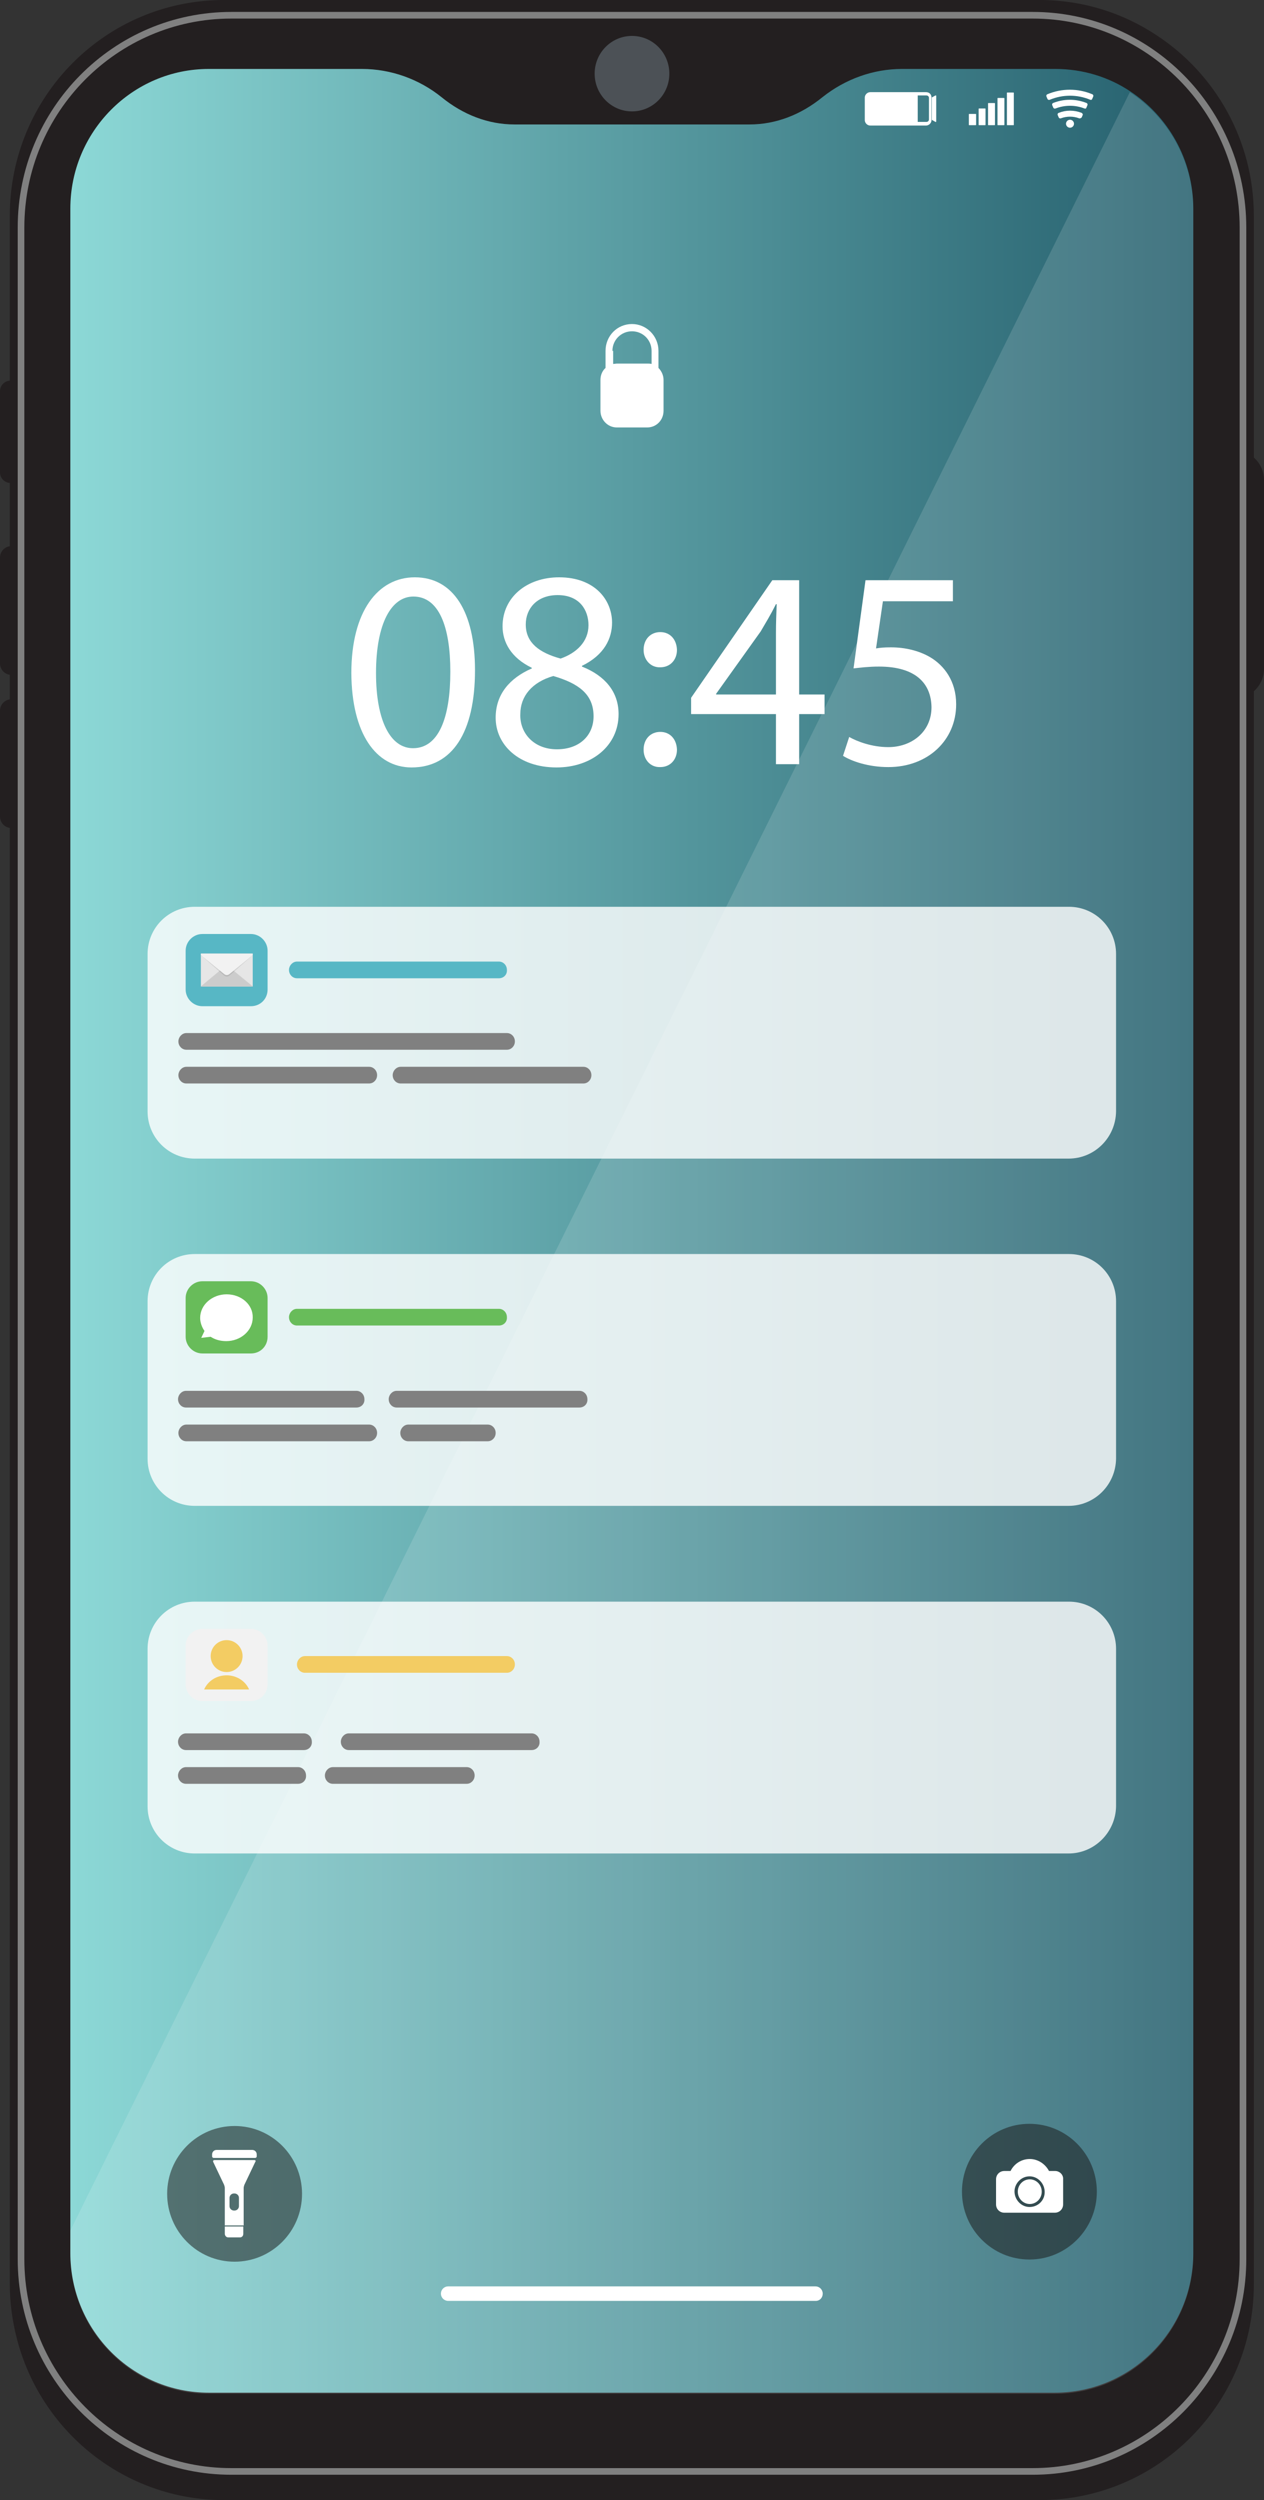 <?xml version="1.0" encoding="UTF-8"?><svg xmlns="http://www.w3.org/2000/svg" xmlns:xlink="http://www.w3.org/1999/xlink" height="689.0" preserveAspectRatio="xMidYMid meet" version="1.0" viewBox="175.7 5.5 348.6 689.0" width="348.6" zoomAndPan="magnify"><rect x="175.7" y="5.5" width="348.6" height="689.0" fill="#333333" stroke="none"/><g><g><g><g><g><g><path d="M202.3,191.5h-23.4c-1.8,0-3.2-1.4-3.2-3.2v-29.1c0-1.8,1.4-3.2,3.2-3.2h23.4c1.8,0,3.2,1.4,3.2,3.2v29.1 C205.5,190.1,204,191.5,202.3,191.5z" fill="#231f20"/></g><g><path d="M202.3,233.7h-23.4c-1.8,0-3.2-1.4-3.2-3.2v-29.1c0-1.8,1.4-3.2,3.2-3.2h23.4c1.8,0,3.2,1.4,3.2,3.2v29.1 C205.5,232.3,204,233.7,202.3,233.7z" fill="#231f20"/></g><g><path d="M192.3,138.6h-13.7c-1.6,0-2.9-1.3-2.9-2.9v-22.4c0-1.6,1.3-2.9,2.9-2.9h13.7c1.6,0,2.9,1.3,2.9,2.9v22.4 C195.1,137.3,193.8,138.6,192.3,138.6z" fill="#231f20"/></g><g><path d="M524.3,137.8v52c0,2.5-1.1,4.7-2.8,6.2c-0.9,0.8-1.9,1.4-3,1.8c-0.8,0.3-1.6,0.4-2.5,0.4h-44.1 c-4.6,0-8.3-3.8-8.3-8.4v-52c0-4.6,3.7-8.4,8.3-8.4H516c0.9,0,1.7,0.1,2.5,0.4c1.1,0.4,2.2,1,3,1.8 C523.2,133.1,524.3,135.3,524.3,137.8z" fill="#231f20"/></g><g><path d="M521.5,65v570c0,32.9-26.4,59.5-59.1,59.5H237.5c-27.5,0-50.7-19-57.2-44.7c-1.2-4.7-1.9-9.7-1.9-14.8V65 c0-32.9,26.4-59.5,59.1-59.5h224.9c12,0,23.1,3.6,32.4,9.8C510.9,25.9,521.5,44.2,521.5,65z" fill="#231f20"/></g><g><path d="M518.5,68.2v559.9c0,32.3-26,58.5-58,58.5h-221c-32,0-58-26.2-58-58.5V68.2c0-32.3,26-58.5,58-58.5h221 C492.5,9.7,518.5,35.9,518.5,68.2z" fill="#231f20" stroke="#808080" stroke-miterlimit="10" stroke-width="1.829"/></g><linearGradient gradientUnits="userSpaceOnUse" id="a" x1="195.16" x2="504.844" xlink:actuate="onLoad" xlink:show="other" xlink:type="simple" xmlns:xlink="http://www.w3.org/1999/xlink" y1="344.74" y2="344.74"><stop offset=".001" stop-color="#8cd8d6"/><stop offset="1" stop-color="#255f6d"/></linearGradient><path d="M504.8,63v563.4c0,21.2-17.1,38.5-38.2,38.5H233.3c-21.1,0-38.2-17.2-38.2-38.5V63 c0-21.2,17.1-38.5,38.2-38.5h42.2c8,0,15.8,2.8,22,7.8c5.9,4.8,12.8,7.5,20.1,7.5h64.8c7.3,0,14.2-2.7,20.1-7.5 c6.3-5,14-7.8,22-7.8h42.2c7.6,0,14.7,2.2,20.6,6.1C497.8,37.5,504.8,49.4,504.8,63z" fill="url(#a)"/><g><ellipse cx="350" cy="25.8" fill="#4c5156" rx="10.3" ry="10.4"/></g></g><g><path d="M504.8,63.3v563.4c0,21.2-17.1,38.5-38.2,38.5H233.3c-21.1,0-38.2-17.2-38.2-38.5v-6.5l0,0L487.3,30.9 C497.8,37.8,504.8,49.7,504.8,63.3z" fill="#fff" opacity=".14"/></g></g></g><g fill="#fff"><g><path d="M476.4,33c-3.6-1.5-7.6-1.5-11.2,0c-0.2,0.1-0.5,0-0.6-0.2c-0.1-0.2-0.2-0.5-0.3-0.7 c-0.1-0.2,0-0.5,0.2-0.6c4-1.7,8.5-1.7,12.5,0c0.2,0.1,0.3,0.4,0.2,0.6c-0.1,0.2-0.2,0.5-0.3,0.7C476.8,33,476.6,33.1,476.4,33z" fill="inherit"/><path d="M474.8,35.4c-2.6-1-5.4-1-8,0c-0.2,0.1-0.5,0-0.6-0.2c-0.1-0.2-0.2-0.5-0.3-0.7c-0.1-0.2,0-0.5,0.2-0.6 c3-1.2,6.3-1.2,9.3,0c0.2,0.1,0.3,0.4,0.2,0.6c-0.1,0.2-0.2,0.5-0.3,0.7C475.3,35.4,475,35.5,474.8,35.4z" fill="inherit"/><path d="M473.3,38.1c-1.6-0.6-3.4-0.6-5,0c-0.2,0.1-0.5,0-0.6-0.2c-0.1-0.2-0.2-0.5-0.3-0.7c-0.1-0.2,0-0.5,0.3-0.6 c2-0.8,4.2-0.8,6.3,0c0.2,0.1,0.4,0.4,0.3,0.6c-0.1,0.2-0.2,0.5-0.3,0.7C473.7,38.1,473.5,38.2,473.3,38.1z" fill="inherit"/><path d="M471.9,39.6c0,0.6-0.5,1.1-1.1,1.1c-0.6,0-1.1-0.5-1.1-1.1c0-0.6,0.5-1.1,1.1-1.1 C471.4,38.5,471.9,39,471.9,39.6z" fill="inherit"/></g><g><path d="M444.9,39.9v-2.9c0-0.1-0.1-0.1-0.1-0.1H443c-0.1,0-0.1,0.1-0.1,0.1v2.9c0,0.1,0.1,0.1,0.1,0.1h1.7 C444.8,40,444.9,40,444.9,39.9z" fill="inherit"/><path d="M447.5,39.9v-4.4c0-0.1-0.1-0.1-0.1-0.1h-1.7c-0.1,0-0.1,0.1-0.1,0.1v4.4c0,0.1,0.1,0.1,0.1,0.1h1.7 C447.4,40,447.5,40,447.5,39.9z" fill="inherit"/><path d="M450.1,39.9V34c0-0.1-0.1-0.1-0.1-0.1h-1.7c-0.1,0-0.1,0.1-0.1,0.1v5.9c0,0.1,0.1,0.1,0.1,0.1h1.7 C450,40,450.1,40,450.1,39.9z" fill="inherit"/><path d="M452.7,39.9v-7.3c0-0.1-0.1-0.1-0.1-0.1h-1.7c-0.1,0-0.1,0.1-0.1,0.1v7.3c0,0.1,0.1,0.1,0.1,0.1h1.7 C452.6,40,452.7,40,452.7,39.9z" fill="inherit"/><path d="M455.3,39.9v-8.8c0-0.1-0.1-0.1-0.1-0.1h-1.7c-0.1,0-0.1,0.1-0.1,0.1v8.8c0,0.1,0.1,0.1,0.1,0.1h1.7 C455.2,40,455.3,40,455.3,39.9z" fill="inherit"/></g><g><path d="M431.1,30.9h-15.4c-0.8,0-1.5,0.7-1.5,1.5v6.2c0,0.8,0.7,1.5,1.5,1.5h15.4c0.8,0,1.5-0.7,1.5-1.5v-6.2 C432.6,31.5,432,30.9,431.1,30.9z M431.2,39.1h-2.4v-7.3h2.4c0.4,0,0.7,0.3,0.7,0.7v5.9C431.9,38.8,431.6,39.1,431.2,39.1z" fill="inherit"/><path d="M433.7,39.1l-0.9-0.5c0,0-0.1-0.1-0.1-0.1v-6.1c0-0.1,0-0.1,0.1-0.1l0.9-0.5c0.1,0,0.2,0,0.2,0.1v7 C433.9,39.1,433.8,39.2,433.7,39.1z" fill="inherit"/></g></g><g fill="#fff"><path d="M306.7,190.2c0,17.2-6.3,26.8-17.5,26.8c-9.8,0-16.5-9.3-16.6-26c0-17,7.3-26.4,17.5-26.4 C300.7,164.6,306.7,174.1,306.7,190.2z M279.4,191c0,13.2,4,20.7,10.2,20.7c7,0,10.3-8.2,10.3-21.1c0-12.5-3.2-20.7-10.2-20.7 C283.7,169.9,279.4,177.2,279.4,191z" fill="inherit"/><path d="M312.4,203.3c0-6.4,3.8-10.9,10-13.6l-0.1-0.2c-5.6-2.7-8-7-8-11.4c0-8,6.7-13.5,15.6-13.5 c9.8,0,14.6,6.2,14.6,12.5c0,4.3-2.1,8.9-8.3,11.9v0.2c6.3,2.5,10.1,6.9,10.1,13.1c0,8.8-7.5,14.7-17.1,14.7 C318.7,217,312.4,210.7,312.4,203.3z M339.4,202.9c0-6.2-4.3-9.1-11.1-11.1c-5.9,1.7-9.1,5.6-9.1,10.5c-0.2,5.1,3.6,9.7,10.1,9.7 C335.5,212,339.4,208.2,339.4,202.9z M320.7,177.6c0,5.1,3.8,7.8,9.6,9.4c4.3-1.5,7.7-4.6,7.7-9.2c0-4.1-2.4-8.3-8.5-8.3 C323.8,169.5,320.7,173.2,320.7,177.6z" fill="inherit"/><path d="M353.2,184.6c0-2.9,1.9-4.9,4.6-4.9c2.7,0,4.5,2,4.6,4.9c0,2.7-1.8,4.8-4.6,4.8 C355.1,189.5,353.2,187.3,353.2,184.6z M353.2,212.1c0-2.9,1.9-4.9,4.6-4.9c2.7,0,4.5,2,4.6,4.9c0,2.7-1.8,4.8-4.6,4.8 C355.1,217,353.2,214.9,353.2,212.1z" fill="inherit"/><path d="M389.7,216.1v-13.8h-23.4v-4.5l22.4-32.4h7.4v31.5h7v5.4h-7v13.8H389.7z M389.7,196.9V180 c0-2.7,0.1-5.3,0.2-8h-0.2c-1.5,3-2.8,5.1-4.2,7.5l-12.3,17.2v0.2H389.7z" fill="inherit"/><path d="M438.4,171.2h-19.2l-1.9,13c1.2-0.2,2.2-0.3,4.1-0.3c3.9,0,7.7,0.9,10.8,2.7c3.9,2.3,7.2,6.6,7.2,13 c0,9.9-7.8,17.3-18.7,17.3c-5.5,0-10.1-1.6-12.5-3.1l1.7-5.2c2.1,1.2,6.2,2.8,10.8,2.8c6.4,0,11.9-4.2,11.9-11 c-0.1-6.6-4.4-11.2-14.5-11.2c-2.9,0-5.1,0.3-7,0.5l3.3-24.3h24.1V171.2z" fill="inherit"/></g><g><path d="M357.3,106.9v-4.7c0-4.1-3.3-7.4-7.3-7.4l0,0c-4.1,0-7.3,3.3-7.3,7.4v4.7c-0.9,0.8-1.4,2-1.4,3.3v8.5 c0,2.5,2,4.6,4.5,4.6h8.4c2.5,0,4.5-2,4.5-4.6v-8.5C358.7,108.9,358.1,107.7,357.3,106.9z M344.6,102.2c0-3,2.4-5.4,5.4-5.4 s5.4,2.4,5.4,5.4v3.6c-0.4-0.1-0.8-0.1-1.1-0.1h-8.4c-0.4,0-0.8,0.1-1.1,0.1V102.2z" fill="#fff"/></g><g><g><g><ellipse cx="459.6" cy="609.5" fill="#1a1a1a" opacity=".53" rx="18.6" ry="18.7"/></g><g><g fill="#fff"><ellipse cx="459.7" cy="609.5" fill="inherit" rx="3.3" ry="3.4"/><path d="M466.7,603.8H465c-1-1.9-3-3.3-5.3-3.3c-2.3,0-4.3,1.3-5.3,3.3h-1.7c-1.3,0-2.3,1-2.3,2.3v6.9 c0,1.3,1,2.3,2.3,2.3h13.9c1.3,0,2.3-1,2.3-2.3v-6.9C469,604.8,467.9,603.8,466.7,603.8z M460.1,613.7c-2.6,0.3-4.8-2-4.6-4.6 c0.2-2,1.8-3.6,3.7-3.8c2.6-0.3,4.8,2,4.6,4.6C463.7,611.9,462.1,613.5,460.1,613.7z" fill="inherit"/></g></g></g><g><g><ellipse cx="240.4" cy="610.1" fill="#1a1a1a" opacity=".53" rx="18.6" ry="18.7"/></g><g fill="#fff"><path d="M237.7,619.1v2c0,0.5,0.4,1,0.9,1h3.3c0.5,0,0.9-0.4,0.9-1v-2H237.7z" fill="inherit"/><path d="M245.9,600.8h-11.1c-0.3,0-0.4,0.3-0.3,0.5l3,6.3c0.1,0.3,0.2,0.6,0.2,0.9v10.3h5.2v-10.3 c0-0.3,0.1-0.6,0.2-0.9l3-6.3C246.3,601.1,246.2,600.8,245.9,600.8z M241.6,613.5c0,0.6-0.5,1.2-1.2,1.2h-0.2 c-0.6,0-1.2-0.5-1.2-1.2v-2.3c0-0.6,0.5-1.2,1.2-1.2h0.2c0.6,0,1.2,0.5,1.2,1.2V613.5z" fill="inherit"/><path d="M246.1,600.2h-11.5c-0.2,0-0.4-0.2-0.4-0.4v-0.6c0-0.6,0.5-1.2,1.2-1.2h9.9c0.6,0,1.2,0.5,1.2,1.2v0.6 C246.5,600,246.3,600.2,246.1,600.2z" fill="inherit"/></g></g></g><g><path d="M400.7,639.6H299.3c-1.1,0-2-0.9-2-2l0,0c0-1.1,0.9-2,2-2h101.3c1.1,0,2,0.9,2,2l0,0 C402.6,638.7,401.8,639.6,400.7,639.6z" fill="#fff"/></g><g><g><path d="M470.4,324.8H229.4c-7.2,0-13-5.8-13-13v-43.4c0-7.2,5.8-13,13-13h241.1c7.2,0,13,5.8,13,13v43.4 C483.4,319,477.6,324.8,470.4,324.8z" fill="#fff" opacity=".81"/></g><g><g><path d="M244.9,282.8h-13.4c-2.5,0-4.6-2.1-4.6-4.6v-10.7c0-2.5,2.1-4.6,4.6-4.6h13.4c2.5,0,4.6,2.1,4.6,4.6v10.7 C249.5,280.8,247.5,282.8,244.9,282.8z" fill="#57b7c5"/></g><g><g><path d="M238.2 277.4L231.1 277.4 231.1 268.3 245.4 268.3 245.4 277.4 238.2 277.4z" fill="#e6e6e6"/></g><g><g><g><path d="M245.4 277.3L245.4 277.4 231.1 277.4 231.1 277.3 238.2 271.4z" fill="inherit" opacity=".08"/></g><g><path d="M238.2 271.5L231.1 277.4 245.4 277.4z" fill="#ccc"/></g></g><g><g><path d="M245.4,268.3v0.4l-1.2,1.1l-4.8,4.2l-0.5,0.4c-0.4,0.3-0.9,0.3-1.3,0l-0.5-0.4l-4.8-4.2l-1.2-1.1v-0.4 l0,0l0,0L245.4,268.3L245.4,268.3L245.4,268.3z" fill="inherit" opacity=".1"/></g><g><path d="M245.4,268.3v0.4l-1.2,1l-4.8,3.9l-0.5,0.4c-0.4,0.3-0.9,0.3-1.3,0l-0.5-0.4l-4.8-3.9l-1.2-1v-0.4l0,0 l0,0L245.4,268.3L245.4,268.3L245.4,268.3z" fill="#f2f2f2"/></g></g></g></g></g><g><path d="M313.3,275.1h-55.7c-1.2,0-2.2-1-2.2-2.3l0,0c0-1.2,1-2.3,2.2-2.3h55.7c1.2,0,2.2,1,2.2,2.3l0,0 C315.6,274.1,314.6,275.1,313.3,275.1z" fill="#57b7c5"/></g><g><path d="M315.5,294.8h-88.4c-1.2,0-2.2-1-2.2-2.3l0,0c0-1.2,1-2.3,2.2-2.3h88.4c1.2,0,2.2,1,2.2,2.3l0,0 C317.7,293.8,316.7,294.8,315.5,294.8z" fill="#808080"/></g><g><path d="M277.5,304.1h-50.4c-1.2,0-2.2-1-2.2-2.3l0,0c0-1.2,1-2.3,2.2-2.3h50.4c1.2,0,2.2,1,2.2,2.3l0,0 C279.7,303.1,278.7,304.1,277.5,304.1z" fill="#808080"/></g><g><path d="M336.6,304.1h-50.4c-1.2,0-2.2-1-2.2-2.3l0,0c0-1.2,1-2.3,2.2-2.3h50.4c1.2,0,2.2,1,2.2,2.3l0,0 C338.8,303.1,337.8,304.1,336.6,304.1z" fill="#808080"/></g></g><g><g><path d="M470.4,420.5H229.4c-7.2,0-13-5.8-13-13v-43.4c0-7.2,5.8-13,13-13h241.1c7.2,0,13,5.8,13,13v43.4 C483.4,414.7,477.6,420.5,470.4,420.5z" fill="#fff" opacity=".81"/></g><g><g><path d="M244.9,378.5h-13.4c-2.5,0-4.6-2.1-4.6-4.6v-10.7c0-2.5,2.1-4.6,4.6-4.6h13.4c2.5,0,4.6,2.1,4.6,4.6v10.7 C249.5,376.5,247.5,378.5,244.9,378.5z" fill="#68bc5a"/></g><g><path d="M238.2,362.2c-4,0-7.3,2.9-7.3,6.5c0,1.3,0.5,2.6,1.2,3.6l-0.9,1.9l2.6-0.3c1.2,0.8,2.7,1.2,4.3,1.2 c4,0,7.3-2.9,7.3-6.5C245.5,365.1,242.3,362.2,238.2,362.2z" fill="#fff"/></g></g><g><path d="M313.3,370.8h-55.7c-1.2,0-2.2-1-2.2-2.3l0,0c0-1.2,1-2.3,2.2-2.3h55.7c1.2,0,2.2,1,2.2,2.3l0,0 C315.6,369.8,314.6,370.8,313.3,370.8z" fill="#68bc5a"/></g><g><path d="M274,393.4h-47c-1.2,0-2.2-1-2.2-2.3l0,0c0-1.2,1-2.3,2.2-2.3h47c1.2,0,2.2,1,2.2,2.3l0,0 C276.3,392.4,275.3,393.4,274,393.4z" fill="#808080"/></g><g><path d="M277.5,402.7h-50.4c-1.2,0-2.2-1-2.2-2.3l0,0c0-1.2,1-2.3,2.2-2.3h50.4c1.2,0,2.2,1,2.2,2.3l0,0 C279.7,401.7,278.7,402.7,277.5,402.7z" fill="#808080"/></g><g><path d="M310.2,402.7h-21.9c-1.2,0-2.2-1-2.2-2.3l0,0c0-1.2,1-2.3,2.2-2.3h21.9c1.2,0,2.2,1,2.2,2.3l0,0 C312.4,401.7,311.4,402.7,310.2,402.7z" fill="#808080"/></g><g><path d="M335.5,393.4h-50.4c-1.2,0-2.2-1-2.2-2.3l0,0c0-1.2,1-2.3,2.2-2.3h50.4c1.2,0,2.2,1,2.2,2.3l0,0 C337.8,392.4,336.8,393.4,335.5,393.4z" fill="#808080"/></g></g><g><g><path d="M470.4,516.3H229.4c-7.2,0-13-5.8-13-13v-43.4c0-7.2,5.8-13,13-13h241.1c7.2,0,13,5.8,13,13v43.4 C483.4,510.4,477.6,516.3,470.4,516.3z" fill="#fff" opacity=".81"/></g><g><g><path d="M244.9,474.3h-13.4c-2.5,0-4.6-2.1-4.6-4.6v-10.7c0-2.5,2.1-4.6,4.6-4.6h13.4c2.5,0,4.6,2.1,4.6,4.6v10.7 C249.5,472.2,247.5,474.3,244.9,474.3z" fill="#f2f2f2"/></g><g fill="#f3cc63"><circle cx="238.2" cy="461.9" fill="inherit" r="4.4"/><path d="M244.4,471.1c-1-2.3-3.4-3.9-6.2-3.9c-2.8,0-5.2,1.6-6.2,3.9H244.4z" fill="inherit"/></g></g><g><path d="M315.5,466.5h-55.7c-1.2,0-2.2-1-2.2-2.3l0,0c0-1.2,1-2.3,2.2-2.3h55.7c1.2,0,2.2,1,2.2,2.3l0,0 C317.7,465.5,316.7,466.5,315.5,466.5z" fill="#f3cc63"/></g><g><path d="M259.5,487.8h-32.5c-1.2,0-2.2-1-2.2-2.3l0,0c0-1.2,1-2.3,2.2-2.3h32.5c1.2,0,2.2,1,2.2,2.3l0,0 C261.8,486.8,260.8,487.8,259.5,487.8z" fill="#808080"/></g><g><path d="M257.9,497.1h-30.9c-1.2,0-2.2-1-2.2-2.3l0,0c0-1.2,1-2.3,2.2-2.3h30.9c1.2,0,2.2,1,2.2,2.3l0,0 C260.2,496.1,259.2,497.1,257.9,497.1z" fill="#808080"/></g><g><path d="M304.4,497.1h-36.9c-1.2,0-2.2-1-2.2-2.3l0,0c0-1.2,1-2.3,2.2-2.3h36.9c1.2,0,2.2,1,2.2,2.3l0,0 C306.6,496.1,305.6,497.1,304.4,497.1z" fill="#808080"/></g><g><path d="M322.3,487.8h-50.4c-1.2,0-2.2-1-2.2-2.3l0,0c0-1.2,1-2.3,2.2-2.3h50.4c1.2,0,2.2,1,2.2,2.3l0,0 C324.6,486.8,323.6,487.8,322.3,487.8z" fill="#808080"/></g></g></g></g></svg>